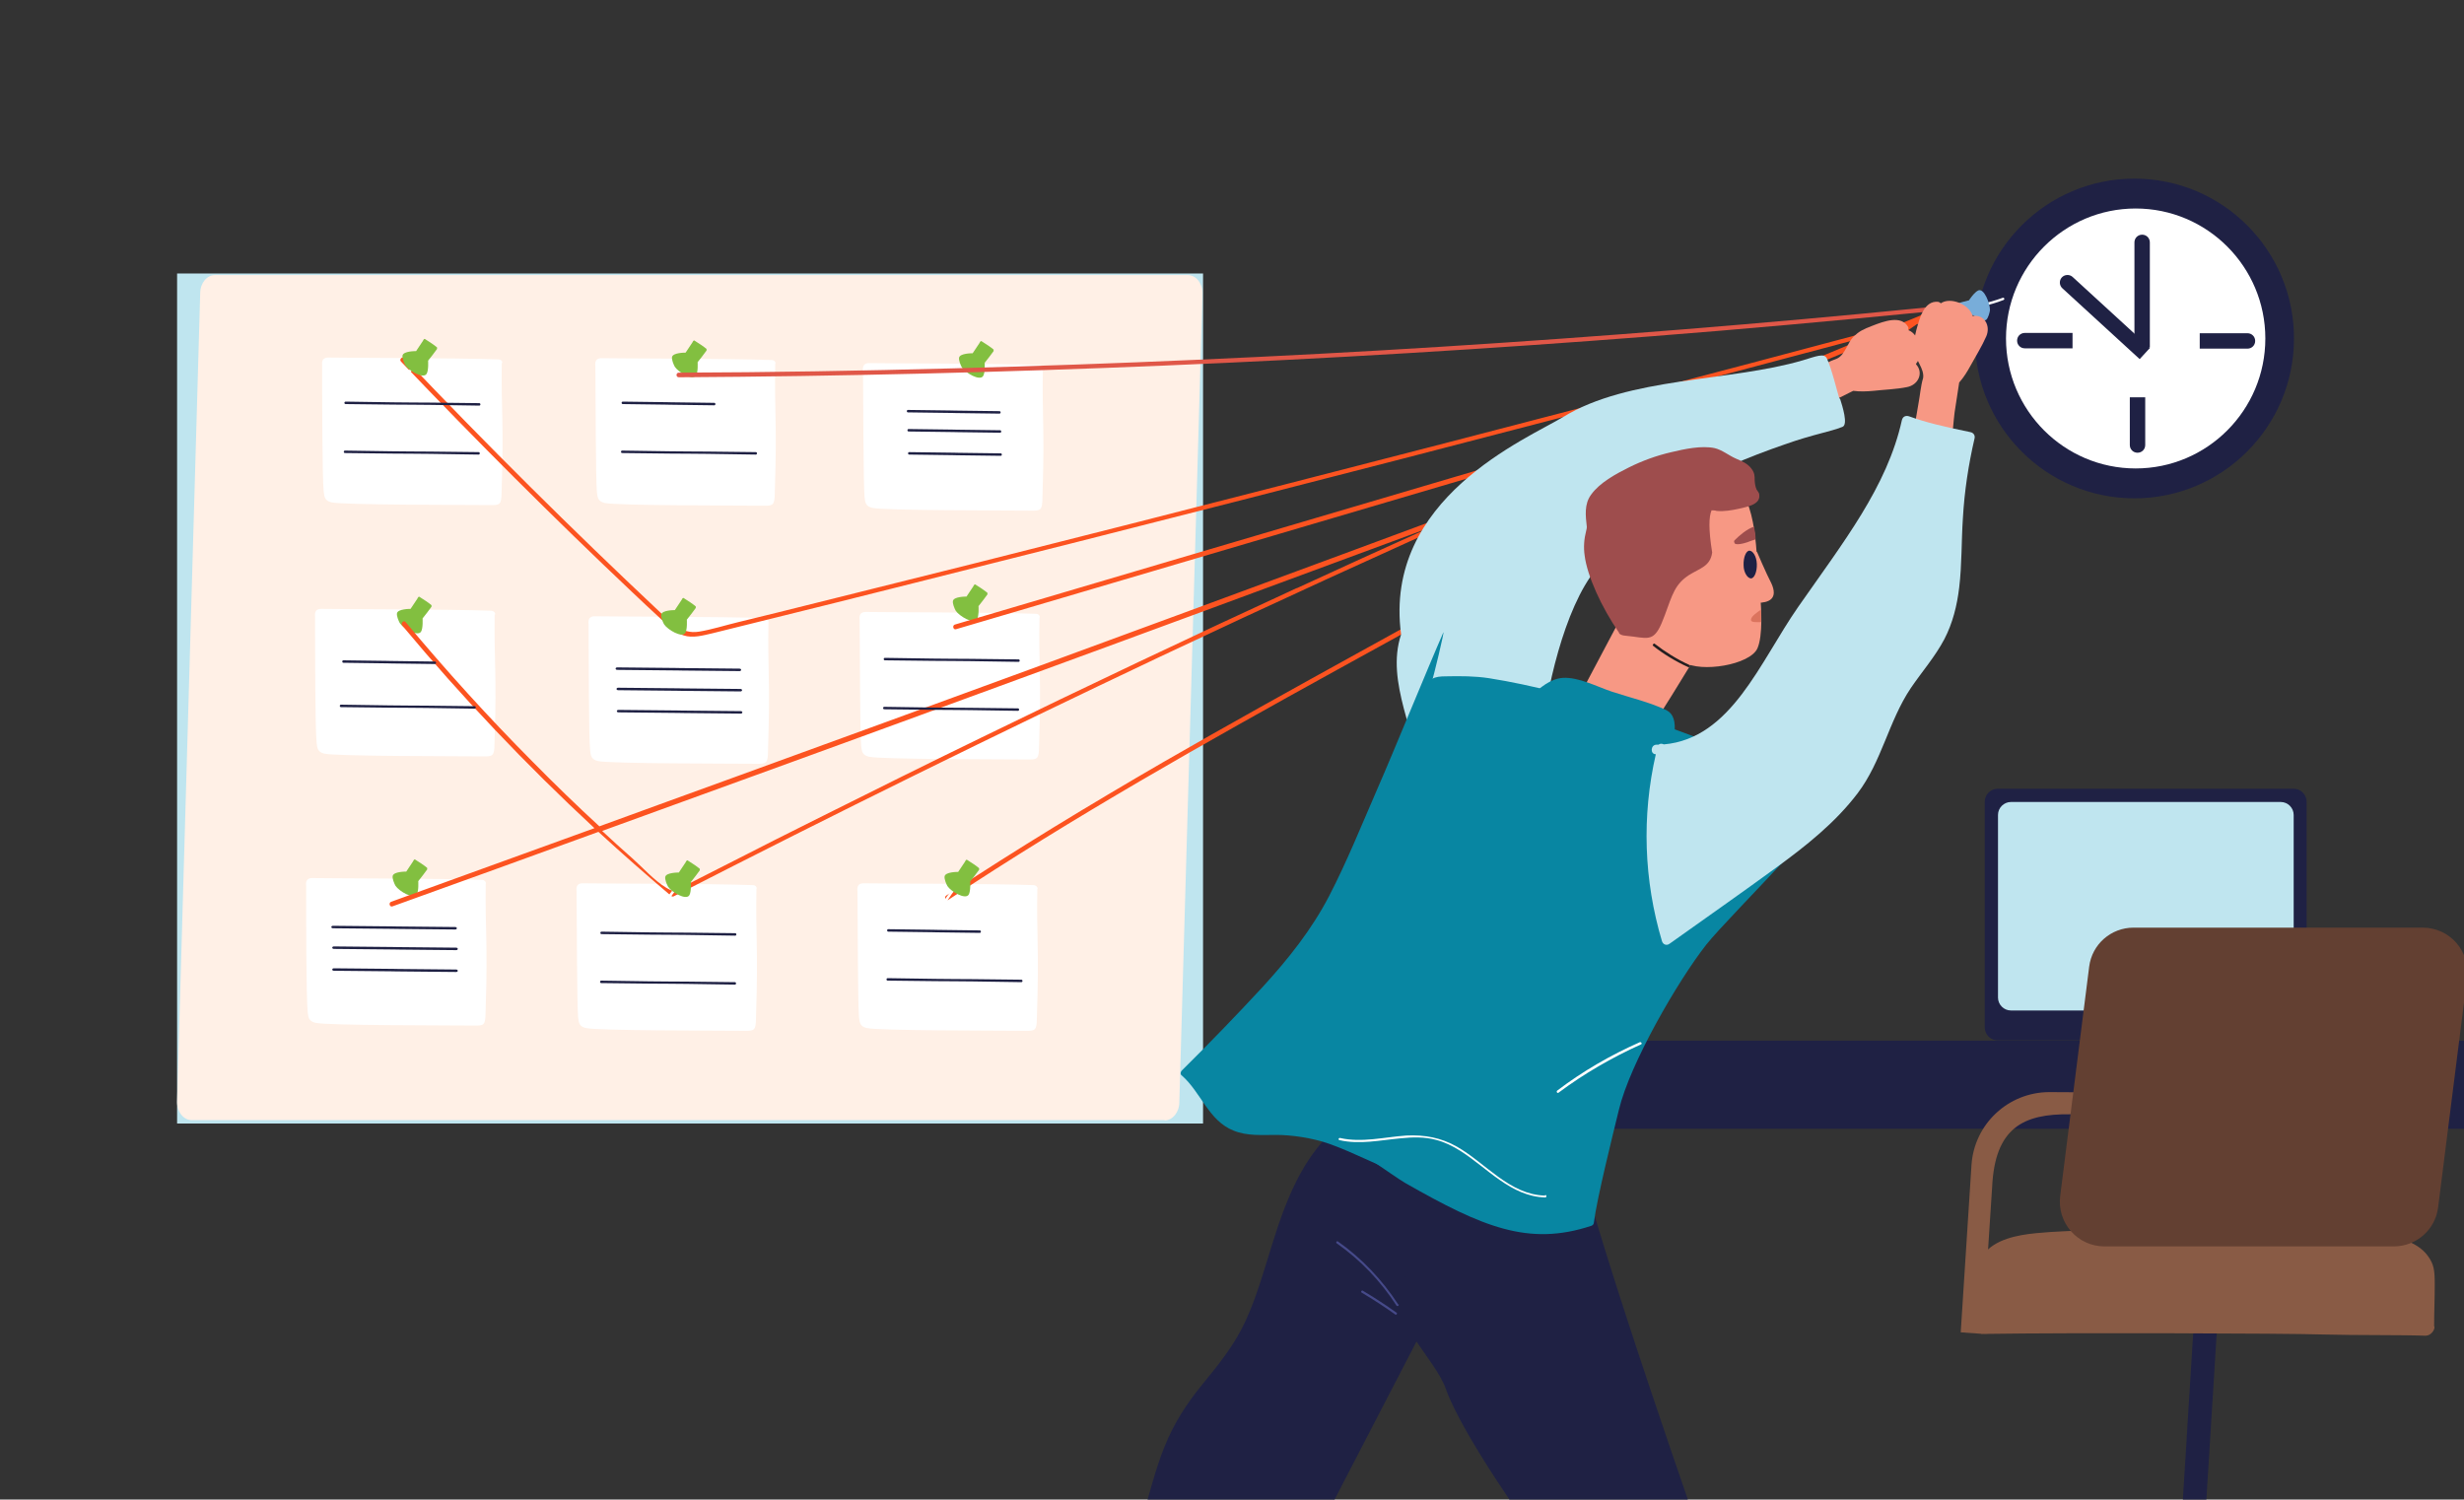 <?xml version="1.0" encoding="UTF-8"?>
<svg id="Layer_1" xmlns="http://www.w3.org/2000/svg" xmlns:xlink="http://www.w3.org/1999/xlink" version="1.1" viewBox="0 0 800 486.9">
  <rect x="0" y="0" width="800" height="486.9" fill="#333333" stroke="none"/>
  <!-- Generator: Adobe Illustrator 29.2.1, SVG Export Plug-In . SVG Version: 2.1.0 Build 116)  -->
  <defs>
    <style>
      .st0 {
        fill: none;
      }

      .st1 {
        fill: #1f2144;
      }

      .st2 {
        fill: #fff0e6;
      }

      .st3 {
        fill: #e05748;
      }

      .st4 {
        fill: #231f20;
      }

      .st5 {
        fill: #bfe5ef;
      }

      .st6 {
        fill: #db745e;
      }

      .st7 {
        fill: #895b45;
      }

      .st8 {
        fill: #0886a2;
      }

      .st9 {
        fill: #82bf40;
      }

      .st10 {
        clip-path: url(#clippath-1);
      }

      .st11 {
        fill: #464a8a;
      }

      .st12 {
        fill: #fff;
      }

      .st13 {
        fill: #f79884;
      }

      .st14 {
        fill: #78add9;
      }

      .st15 {
        fill: #634032;
      }

      .st16 {
        fill: #fc5320;
      }

      .st17 {
        clip-path: url(#clippath);
      }

      .st18 {
        fill: #9e4d4d;
      }
    </style>
    <clipPath id="clippath">
      <rect class="st0" x="640.9" y="57.9" width="104" height="104.3"/>
    </clipPath>
    <clipPath id="clippath-1">
      <rect class="st0" x="57.5" y="88.8" width="333.1" height="276"/>
    </clipPath>
  </defs>
  <path class="st1" d="M848.7,366.5h-371.8v-28.6h371.8v28.6"/>
  <path class="st7" d="M720.2,354.9l-54.8-.3c-13.3,0-24.4,10.3-25.3,23.6l-3.5,54.4,7.1.5,3.1-47.7c.9-19.2,10.1-23.8,25.3-23.6l48.1.2v-7.2"/>
  <g class="st17">
    <path class="st1" d="M744.8,109.9c0,28.6-23.2,51.9-51.8,51.9s-51.8-23.2-51.8-51.9,23.2-51.9,51.8-51.9,51.8,23.2,51.8,51.9"/>
  </g>
  <path class="st12" d="M735.5,109.9c0,23.3-18.9,42.2-42.1,42.2s-42.1-18.9-42.1-42.2,18.9-42.2,42.1-42.2,42.1,18.9,42.1,42.2"/>
  <path class="st12" d="M643.4,99.5c2.4-.5,4.8-1.2,7.1-2.1.5-.2.2-.9-.3-.7-2.2.8-4.5,1.5-6.9,2-.5,0-.4.9,0,.8"/>
  <path class="st14" d="M634.4,99.1c.2,1,.9,3.1,1.5,4.5,0,.3.5,0,.9,0,.9-.3,2.9-1,3.8-1.3.2.2,3.3,2.4,4.3,1.5.6-.5,1.1-2.3,1.2-3.1,0-2.2-1.9-7.2-3.8-6.4-1.2.5-3,3.1-3,3.2-1.6.4-3.1.8-4.7,1.3-.2,0-.3.3-.2.4"/>
  <g>
    <rect class="st5" x="57.5" y="88.8" width="333.1" height="276"/>
    <g class="st10">
      <path class="st2" d="M378.1,363.7H62.3c-2.7,0-4.8-2.6-4.8-5.9l7.5-262.6c0-3.3,2.2-5.9,4.8-5.9h315.8c2.7,0,4.8,2.6,4.8,5.9l-7.5,262.7c0,3.2-2.2,5.9-4.8,5.9"/>
    </g>
  </g>
  <path class="st12" d="M163.1,117.8c0-.6-.5-1.1-1.2-1.1-13.2-.5-52.2-.5-55.3-.6-2.5,0-2,2.2-2,2.6,0,9.2,0,36.4.5,40.9.2,2,.5,3,2.5,3.5,3.9.9,42.7.8,52.3.9,3,0,2.9-.8,3-5.9.7-21.3-.2-24.7,0-40.2"/>
  <path class="st12" d="M160.8,199.5c0-.6-.5-1.1-1.2-1.2-13.2-.5-52.2-.5-55.3-.6-2.5,0-2,2.2-2,2.6,0,9.2,0,36.4.5,40.9.2,2,.5,3,2.5,3.5,3.9.9,42.7.8,52.3.9,3,0,2.9-.8,3-5.9.7-21.3-.2-24.7,0-40.2"/>
  <path class="st12" d="M251.8,118c0-.6-.5-1.1-1.2-1.1-13.2-.5-52.2-.5-55.3-.6-2.5,0-2,2.2-2,2.6.1,9.2.1,36.4.5,40.9.2,2,.5,3,2.5,3.5,3.9.9,42.7.8,52.3.9,3,0,2.9-.8,3-5.9.7-21.3-.2-24.7.1-40.2"/>
  <path class="st12" d="M249.5,201.8c0-.6-.5-1.1-1.1-1.1-13.2-.5-52.2-.5-55.3-.6-2.5,0-2,2.2-2,2.6.1,9.2,0,36.4.5,40.9.2,2,.5,3,2.5,3.5,3.9.9,42.7.8,52.3.9,3,0,2.9-.8,3-5.9.7-21.3-.2-24.7.1-40.2"/>
  <path class="st12" d="M338.7,119.6c0-.6-.5-1.1-1.2-1.1-13.2-.5-52.2-.5-55.3-.6-2.5,0-2,2.2-2,2.6.1,9.2.1,36.4.5,40.9.2,2,.5,3,2.5,3.5,3.9.9,42.7.8,52.3.9,3,0,2.9-.8,3-5.9.7-21.3-.2-24.7.1-40.2"/>
  <path class="st12" d="M337.6,200.4c0-.6-.5-1.1-1.2-1.1-13.2-.5-52.2-.5-55.3-.6-2.5,0-2,2.2-2,2.6.1,9.2.1,36.4.5,40.9.2,2,.5,3,2.5,3.5,3.9.9,42.7.8,52.3.9,3,0,2.9-.8,3-5.9.7-21.3-.2-24.7.1-40.2"/>
  <path class="st12" d="M157.8,286.9c0-.6-.5-1.1-1.1-1.2-13.2-.5-52.2-.5-55.3-.6-2.5,0-2,2.2-2,2.6,0,9.2,0,36.4.5,40.9.2,2,.5,3,2.5,3.5,3.9.9,42.7.8,52.3.9,3,0,2.9-.8,3-5.9.7-21.3-.2-24.7,0-40.2"/>
  <path class="st12" d="M245.7,288.5c0-.6-.5-1.1-1.2-1.1-13.2-.5-52.2-.5-55.3-.6-2.5,0-2,2.2-2,2.6.1,9.2.1,36.4.5,40.9.2,2,.5,3,2.5,3.5,3.9.9,42.7.8,52.3.9,3,0,2.9-.8,3-5.9.7-21.3-.2-24.7.1-40.2"/>
  <path class="st12" d="M336.9,288.6c0-.6-.5-1.1-1.2-1.2-13.2-.5-52.2-.5-55.3-.6-2.5,0-2,2.2-2,2.6.1,9.2.1,36.4.5,40.9.2,2,.5,3,2.5,3.5,3.9.9,42.7.8,52.3.9,3,0,2.9-.8,3-5.9.7-21.3-.2-24.7.1-40.2"/>
  <path class="st12" d="M222,118.5c-1.6,1.9-3.1,3.8-4.4,5.9-.3.4.4.8.7.4,1.3-2,2.7-4,4.2-5.8.3-.4-.2-.9-.5-.5"/>
  <path class="st9" d="M229.4,113.3c-.8-.7-2.6-1.9-3.9-2.7-.3-.2-.5.2-.7.6-.5.8-1.7,2.5-2.2,3.3-.3,0-4.1,0-4.4,1.4-.2.8.5,2.5.9,3.2,1.2,1.8,5.8,4.5,6.9,2.8.7-1.1.5-4.3.5-4.3,1-1.3,2-2.5,2.9-3.8v-.5"/>
  <path class="st12" d="M315.2,118.6c-1.6,1.9-3,3.8-4.3,5.9-.3.4.4.8.7.4,1.3-2,2.7-4,4.2-5.8.3-.4-.2-.9-.5-.5"/>
  <path class="st9" d="M322.6,113.5c-.8-.7-2.6-1.9-3.9-2.7-.3-.2-.5.2-.7.6-.5.8-1.7,2.5-2.2,3.3-.3,0-4.1,0-4.4,1.4-.2.8.5,2.5.9,3.2,1.2,1.8,5.8,4.5,6.9,2.8.7-1.1.5-4.3.5-4.3,1-1.3,2-2.5,2.9-3.8v-.5"/>
  <path class="st12" d="M132.8,201.6c-1.6,1.9-3,3.8-4.3,5.9-.3.4.4.8.7.4,1.3-2,2.7-4,4.2-5.8.3-.4-.2-.9-.5-.5"/>
  <path class="st9" d="M140.1,196.5c-.8-.7-2.6-1.9-3.9-2.7-.3-.2-.5.2-.7.6-.5.8-1.7,2.5-2.2,3.3-.3,0-4.1,0-4.4,1.4-.2.8.5,2.5.9,3.2,1.2,1.8,5.8,4.5,6.9,2.8.7-1.1.5-4.3.5-4.3,1-1.3,2-2.5,2.9-3.8v-.5"/>
  <path class="st12" d="M313.3,197.6c-1.6,1.9-3.1,3.8-4.4,5.9-.3.4.4.8.7.4,1.3-2,2.7-4,4.2-5.8.3-.4-.2-.9-.5-.5"/>
  <path class="st9" d="M320.6,192.5c-.8-.7-2.6-1.9-3.9-2.7-.3-.2-.5.2-.7.6-.5.8-1.7,2.5-2.2,3.3-.3,0-4.1,0-4.4,1.4-.2.8.5,2.5.9,3.2,1.2,1.8,5.8,4.5,6.9,2.8.7-1.1.5-4.3.5-4.3,1-1.3,2-2.5,2.9-3.8v-.5"/>
  <path class="st12" d="M131.4,286.9c-1.6,1.9-3.1,3.8-4.4,5.9-1.3,2.1.4.8.7.4,1.3-2,2.7-4,4.2-5.8.3-.4-.2-.9-.5-.5"/>
  <path class="st9" d="M138.7,281.8c-.8-.7-2.6-1.9-3.9-2.7-.3-.2-.5.2-.7.6-.5.8-1.7,2.5-2.2,3.3-.3,0-4.1,0-4.4,1.4-.2.8.5,2.5.9,3.2,1.2,1.8,5.8,4.5,6.9,2.8.7-1.1.5-4.3.5-4.3,1-1.3,2-2.5,2.9-3.8v-.5"/>
  <path class="st11" d="M466.8,274.8c-9.1,4.1-17.4,9.6-24.7,16.4-.4.3.2.9.5.5,7.2-6.8,15.5-12.3,24.6-16.3.5-.2,0-.9-.4-.7"/>
  <path class="st16" d="M508.9,153c9.1-4,18.3-8,27.4-12,7.8-3.4,15.7-6.8,23.6-10.1l39.1-11.5c-30,11.2-60,22.4-90,33.6h0ZM421.1,190.9c-34.3,15.8-68.5,32-102.5,48.6-17.1,8.3-34.2,16.8-51.2,25.3s-16.8,8.4-25.2,12.7c-4.2,2.1-8.4,4.3-12.6,6.4-1.8.9-3.5,1.8-5.3,2.7-1.3.6-2.6,1.6-4,2-1.9.7-2,.8-3.9-.3-4-2.4-7.7-6.6-11.2-9.7-3.3-2.9-6.5-5.8-9.7-8.8,43-15.6,86-31.2,129-47,46.5-17,93-34.2,139.5-51.4-14.4,6.5-28.7,13-43,19.6h0ZM617.9,106.5c-4.8,3.3-9.6,6.7-14.4,9.9-10.4,3.1-20.9,6.2-31.4,9.3,15.2-6.5,30.5-12.8,45.8-19.2h0ZM632.4,106.8c-4.5,1.7-9,3.4-13.5,5.1-3.5,1-7.1,2.1-10.6,3.1,4.7-3.2,9.4-6.4,14-9.7,1-.3,1.9-.5,2.9-.8.6-.2.7-.8.4-1.2,1.1-.5,2.3-.9,3.4-1.4.7-.3.6-1.3,0-1.5,0,0,.2-.2.4-.3.8-.6,0-1.9-.8-1.3-1.7,1.2-3.5,2.5-5.2,3.7-1.9.8-3.7,1.5-5.6,2.3-66.2,17.7-132.4,35-198.7,52-34.2,8.8-68.4,17.5-102.6,26.1-17.2,4.3-34.5,8.6-51.7,12.9-8.4,2.1-16.8,4.2-25.1,6.2-4.2,1-8.5,2.4-12.8,3.1-5.7.9-9.2-3.1-13-6.7-28.3-26.6-55.8-53.9-82.6-82.1-.7-.7-1.8.4-1.1,1.1,24.4,25.6,49.4,50.6,75.1,74.9,3.1,2.9,6.1,5.8,9.2,8.6,2.2,2,4.5,4.4,7.4,5.4,3.1,1,6.4,0,9.5-.7,4.4-1.1,8.9-2.2,13.3-3.3,17.5-4.3,35-8.7,52.5-13.1,70.2-17.6,140.3-35.5,210.3-53.8,33.3-8.7,66.6-17.5,99.9-26.4-15.9,6.6-31.9,13.3-47.8,20.1-60,17.7-120,35.4-179.9,53.1-23.2,6.9-46.5,13.7-69.7,20.6-.9.3-.5,1.8.4,1.5,79.1-23.3,158.2-46.7,237.4-70-20.8,9-41.6,18-62.3,27.3-16.6,6.1-33.1,12.3-49.7,18.4-65.7,24.3-131.4,48.4-197.2,72.3-14.7,5.3-29.4,10.7-44,16-7.4-6.8-14.6-13.8-21.7-21-14.4-14.5-28.1-29.6-41.2-45.3-.6-.8-1.7.3-1.1,1.1,19.4,23.3,40.2,45.2,62.4,65.8-22,8-44,15.9-66,23.9-.9.3-.5,1.8.4,1.5,22.3-8,44.6-16.1,66.9-24.2,7.7,7.1,15.6,14,23.6,20.8.3.2.6.3.9.1,52.1-26.7,104.7-52.6,157.7-77.7,36.4-17.2,72.9-33.9,109.7-50.3,11.9-4.4,23.9-8.9,35.8-13.3,24-8.9,48-17.9,71.9-26.9-28.9,19-58.7,36.6-88.8,53.6-42.4,23.9-85.3,46.8-127.5,71.1-23.8,13.8-47.4,28.1-70.4,43.3-.8.5,0,1.9.8,1.3,40.8-27,83.3-51,126.1-74.6,42.6-23.5,85.3-46.6,126.9-72,13.3-8.1,26.4-16.5,39.4-25.1,6.4-2.4,12.9-4.8,19.3-7.2l7.9-2.3c.4,0,.6-.5.5-.8,1.7-.6,3.4-1.3,5.1-1.9.9-.3.5-1.8-.4-1.5"/>
  <path class="st3" d="M624.8,99.9c-52.3,5.2-104.7,9.4-157.1,12.7-52.7,3.3-105.4,5.6-158.2,7-29.7.8-59.4,1.3-89.1,1.4-1,0-1,1.5,0,1.5,52.5-.3,105.1-1.6,157.6-3.8,52.7-2.2,105.5-5.4,158.1-9.5,29.6-2.3,59.2-5,88.7-7.9,1,0,1-1.6,0-1.5"/>
  <path class="st13" d="M510.6,230.6c.5,2.8,4.8,4.1,6.8,5.3,1.8,1,3.5,2.1,5.3,3.1,1.4.8,3.4,2.7,4.9,2.9,2.3.4.9,3.6,2.4,1.9,6.1-6.3,14.6-21.1,19.3-28.6.7-1.2.3-2.4-.5-3,0-.2-.2-.3-.4-.5-5.3-4.8-10.4-9.7-12.6-17.1-.4-1.5-1.6-8.7-2.4-7.5l-18.7,35.3c-1.3,2-4.6,5.4-4.2,8.2"/>
  <path class="st13" d="M622.1,118.1c2.6-3,1.1-9.6-2.5-10.9,0-.3,0-.6,0-.9-2.2-4.2-8.1-1.9-11.5-.6s-4.5,1.9-6.3,3.6c-2,2-2.7,5.8-5.3,7.1-2.6.9-5.2,2.4-7.6,3.4-4.1,1.8-8.1,3.8-12.1,5.8-.9.4-.4,2,.5,1.9l2.7,4c.7,1,1.5,2.7,2.4,3.5.8.7,1,.6,2.1.4,2.7-.6,5.8-2.8,8.3-4.1,3-1.5,6-2.9,8.9-4.4,2.2.3,4.4.2,6.6,0,3.6-.4,7.3-.5,10.8-1.2,3.8-.7,5.5-4.7,3-7.4"/>
  <path class="st5" d="M597.2,129.4c-.6-1.8-2.6-10.1-4.1-13.1-.9-1.7-3.5-.6-7.8.7-23.9,7-56.4,5.3-77.8,18.4-11.7,7.1-58.5,26.4-52.6,70.6-5.2,15.7,5.5,32.3,6.2,48.6,0,1.9,2.9,2.1,3.1.4,7.6-1.2,15.4-2.7,22.7-5.4,5.9-2.2,12.9-3.2,13.4-8.6,1.5-16.3,7.5-43.5,17.9-56.2,18.1-22.2,35.1-31.5,62.1-40.8,3.7-1.3,7.5-2.4,11.3-3.4,2.2-.6,4.3-1.1,6.6-2,1.9-.7,0-6.7-.8-9.2"/>
  <path class="st13" d="M640.5,102.7c-1-3.9-7.3-6.4-10.4-4.2-.2-.3-.5-.4-.8-.5-4.7-.5-6.1,5.6-7.1,9.1-.6,2.3-1,4.8-.6,7.2.5,2.8,3.2,5.5,2.8,8.4-.8,2.6-1,5.6-1.5,8.2-.8,4.4-1.5,8.8-2.1,13.2,0,1,1.4,1.5,1.8.6h4.8c1.2,0,3.1.4,4.3,0,1-.3,1.1-.5,1.5-1.5,1-2.6,1-6.4,1.4-9.2.5-3.3,1-6.6,1.5-9.8,1.5-1.7,2.6-3.5,3.7-5.5,1.7-3.1,3.7-6.3,5.1-9.5,1.5-3.5-.7-7.2-4.4-6.6"/>
  <path class="st11" d="M506.2,650.4c1-.7,2-1.3,3-1.9.4-.2,0-.9-.4-.6-1,.6-2.1,1.2-3,1.9-.4.3,0,.9.4.6ZM508.9,653.1c-.3.4.4.8.6.4.6-1,1.3-2,2.1-2.9.3-.4-.3-.8-.6-.4-.8.9-1.4,1.9-2.1,2.9ZM512.5,654.9c-.3.4.4.8.6.4.6-1,1.1-2,1.7-3,.2-.4-.4-.9-.6-.4-.5,1-1.1,2-1.7,3"/>
  <path class="st13" d="M571.4,192.6c-1.5-13.7-.5-29.5-9.1-36.6-.2-.5-1.7-.6-2.3-.9,0,0-.3,0-.4-.2-.4-.3-3.1.3-3.5,0-.7-.5-1.5-.5-2.1-.2-12.7-2.8-27.5,5.1-34.4,15.5-.7,1.1-1.4,2.2-1.9,3.4.4.5.8,1.1.9,1.9.4,2,1,4,1.7,5.9,1.3-.6,2.9-.6,4.4.6,2.4,1.8,3.4,4.7,4.6,7.3,1.5,3.2,3.1,6.3,4.6,9.4,2.9,6,4.9,12.6,12.8,16.3,5.5,3.5,21.5.9,23.9-4.5,1.8-4.1,1.3-13.3.8-17.9"/>
  <path class="st13" d="M568.3,193.8c.6-.2.3-13.6.3-13.6-.5-1.2,1.5-1.8,2-.7,1,2.3,2,4.7,3.1,7,.8,1.8,2.3,4,2.2,6.1-.2,3.4-4.8,3.2-7.2,3.1-1.1,0-1.6-1.6-.3-2"/>
  <path class="st18" d="M570,175c0-1.4-.3-2.7-.5-4-2.4.8-4.7,2.8-6.4,4.5,0,.2-.2.3,0,.6,0,1.2,3.2.3,4.1,0,1-.4,1.9-.7,2.9-1"/>
  <path class="st1" d="M566.1,183.5c0,2.4,1.3,4.3,2.4,4.3s2-2.2,1.9-4.7-1.3-4.3-2.4-4.3-2,2.2-1.9,4.7"/>
  <path class="st6" d="M568.5,201.1c-.2,1.1,1.7.9,3.3.9h0v-4.1c-1.4,1-3.1,2.1-3.3,3.2"/>
  <path class="st18" d="M571.2,160.7c0-.8-.6-1.2-.9-1.8-.4-1-.5-1.6-.6-2.9,0-1.5,0-2.5-1.1-3.9-1.3-1.7-3.2-2.4-5-3.2-2.3-1-4.4-2.8-6.9-3.4-4.3-.9-9.8.3-14,1.3-4.8,1.1-9.5,2.8-13.9,5-4.2,2.1-9.4,4.9-12.2,8.8-2.3,3.1-1.8,6.9-1.4,10.5,0,.4-.1.8-.2,1.2-.7,2.7-.9,5.4-.5,8.1.8,6.5,5.4,16.7,11.2,25.1h0v.2c1.1.8,1.5.6,4.6,1,5.7.8,7.2,1.3,10.2-6.9,2.5-6.8,3.3-10.1,7.9-13.1,3.5-2.2,6.9-2.8,7.5-7.3-1.2-7.6-1.1-11.5-.2-13.7.5,0,1.1,0,1.7.2,2.4.2,4.8-.2,7.1-.7,2.3-.6,7.1-1.2,6.7-4.5"/>
  <path class="st1" d="M464.2,373.2c-8.8-3.4-18.1-5.2-27.4-5.4,0-1.4-1.6-2.6-3-1.5-11.3,9.8-16.6,24.3-21,38.5-2.5,8-4.8,16.2-8.3,23.9-3.6,7.9-8.8,14.3-14.2,20.9-5,6.1-9.2,12.6-12.2,20.1-3.1,7.7-5,15.8-7.4,23.7-2.4,8.1-5.4,15.8-9.9,22.9-4.1,6.5-8.9,12.6-12.8,19.3-4.3,7.5-6.4,15-7,23.6-.3,5.4-.7,10.6-3.1,15.5-2.2,4.4-5.3,8.2-8.4,11.9-.6.8-.3,2.1.4,2.7,9.2,6.9,11.2,9.4,21.6,14,.8.3,1.6,0,2.1-.7,12.8-17.2,25.6-34.4,38.3-51.5,12-16.2,25-31.9,34.2-50.2,9.5-18.8,58.2-111.5,61.9-121.2,3.4-9-16.8-3.7-24-6.6"/>
  <path class="st1" d="M553.6,503.2c0-.6-34.3-97.2-42.6-133.1-.2-.8-1.1-1.3-1.9-1.3-19.8-.1-55.7,49.3-55.7,49.8-1.8,10,12.8,23.1,16,32.3,5.4,15.2,27.9,46.6,30,49.2.5,2.7,1.1,5.3,2.3,7.8,2.1,4.4,5.4,8,9.3,10.6-1.1,2.5-2.7,4.8-4.1,7.1-2.4,3.8-4.2,7.5-4.6,12.1-.3,4.5.5,9,.7,13.5v3.5c-.7,1-7.2,15-8.2,16.7-4.5,7.7-8.6,14.1-9.4,23.2-.5,5.1-.7,10.1-2.1,15-1.5,5.2-3.9,10.1-6.2,15-.4.9-.1,2.1.8,2.6,7.6,4,25.9,10.2,34.2,12.4,1,.3,2-.5,2.3-1.4,5.8-21,12.2-41.9,19.2-62.6,3.4-10.2,13-32.9,16.3-43.1,3.1-9.5,5.2-19.3,3.8-29.3"/>
  <path class="st8" d="M578,250.6c-2.3-1.5-5-2.3-7.5-3.4-3.7-1.5-7.5-3-11.2-4.5-15.8-6.2-47.3-18-75.9-22.5-4.6-.7-9.3-.7-13.9-.6-3.8,0-5.9.6-6.8,4.8-2.1,10.4-2.9,21.3-3.6,31.8-.7,11-3.6,34.6-6,45.4-4.3,18.9-33.8,54.6-34.9,59.2-.7,2.7-.9,5,1.9,6.3,1.8.8,4.2.9,6.1,1.2,2.2.4,4.5.9,6.7,1.5,5.3,1.3,18.8,11.7,23.5,14.4,24.8,14.1,39.8,20.6,60.3,13.8.5-.2.8-.6.8-1.1,1-7.9,6.2-28.7,8.1-36.5,3.6-15.1,19.2-42,28.4-53.7,7.8-9.8,47.3-48.1,51.9-60.3,1.7-4.4-23.5,7.1-27.9,4.1"/>
  <path class="st5" d="M639.7,140.3c-8.8-1.8-14.6-3.2-19.8-5.1-1.1-.4-2.1,0-2.4,1.2-4.8,21.7-19,39.6-33.7,60.7-12.4,17.8-21.7,42.7-43.6,44.6-.6-.3-1.3-.3-1.7.1h-.7c-1.9,0-2.1,3.1-.2,3.1-4.6,20.1-3.9,40.9,2,60.7.4,1.2,1.6,1.5,2.5.8,11.5-8.2,23.1-16.3,34.6-24.7,9.6-7,19.1-14.5,26.4-24.1,7.9-10.4,10.1-23.5,17.3-34.2,3.6-5.3,7.9-10.2,10.9-15.9,2.7-5.2,4.1-10.9,4.8-16.7.9-7.5.7-15,1.2-22.5.5-8.8,1.8-17.4,3.8-26,.2-.9-.3-1.8-1.4-2"/>
  <path class="st8" d="M504.1,267.6c-5.4-15.8-18.5-27.2-31.7-37,.7.3,1.5.5,2.2.8,1.4.5,2.1-1.7.7-2.2-2.8-1-5.6-1.9-8.4-2.5-.6-.4-1.2-.9-1.8-1.3-.7-.5-1.4,0-1.6.5h-.6c.6-1.3,1.2-2.7,1.8-4,.6-1.4,4.5-17.8,3.9-16.5-5.1,11.6-16.2,38.9-21.3,50.5-5.1,11.7-9.9,23.7-15.8,35.1-5.7,10.9-13.1,20.2-21.4,29.3-8.6,9.3-17.4,18.4-26.4,27.3-.4.4-.6,1.2,0,1.6,6.2,5.4,8.7,14.7,16.8,17.9,4.4,1.8,9.2,1.4,13.9,1.4s11.6.9,17.2,2.9c16.6,5.9,33.7,18.5,52.2,12,7.6-2.7,12.4-8.7,14.6-16.3,3-10.4,3.6-21.9,4.8-32.6,1.3-12.1,2.4-24.1,3.1-36.3.6-10.3,1.5-20.8-1.9-30.7"/>
  <path class="st8" d="M541.3,230.7c-5.6-2.7-12.1-4.2-17.9-6.1-4.8-1.6-10.8-4.8-16-4.5-4.1.3-7.4,3.2-10.3,5.9-1.1,1,.5,2.7,1.5,1.7s.9-.8,1.3-1.2h.2c.3,0,.6,0,.9-.1,1,.5,2.3,1.6,2.9,1.9,1.3.7,2.6,1.3,4,1.9,3.4,1.5,6.9,2.6,10.4,3.7,7.6,2.4,15.3,4.7,22.9,6.8.7.2,1.2-.2,1.4-.8h0c.4,0,.8-.4.8-.8.7-2.8.6-7-2.2-8.4"/>
  <path class="st12" d="M501.6,388.2c-11.5-.3-19.3-10.6-28.6-15.9-5.1-2.9-10.5-3.9-16.4-3.6-7.2.5-14.4,2.4-21.5.8-.5-.1-.7.6-.2.7,6.6,1.5,13.2,0,19.9-.6,3.8-.4,7.7-.5,11.4.5,2.8.7,5.4,2,7.8,3.5,8.8,5.5,16.5,14.9,27.7,15.2.5,0,.5-.8,0-.8"/>
  <path class="st11" d="M454,423.6c-5.2-8-11.8-15-19.6-20.5-.4-.3-.8.4-.4.6,7.7,5.4,14.3,12.3,19.4,20.2.3.4.9,0,.7-.4"/>
  <path class="st11" d="M453.4,426.2c-3.5-2.5-7.2-4.9-10.9-7.1-.4-.3-.8.4-.4.6,3.7,2.2,7.4,4.6,10.9,7.1.4.3.8-.4.4-.6"/>
  <path class="st4" d="M536.6,209.6c3.4,2.7,7.3,5.1,11.5,7,.3.2.8-.4.6-.6-4.2-1.9-8-4.3-11.5-7-.2-.2-.7.3-.6.6"/>
  <path class="st1" d="M698,112.7h-5v-34c0-1.4,1.1-2.5,2.5-2.5s2.5,1.1,2.5,2.5v34"/>
  <path class="st1" d="M698.1,112.9l-3.4,3.7-25.1-23c-1-.9-1.1-2.5-.2-3.5.9-1,2.5-1.1,3.5-.2l25.1,23"/>
  <path class="st12" d="M218.6,202c-1.6,1.9-3.1,3.8-4.4,5.9-.3.4.4.8.7.4,1.3-2,2.7-4,4.2-5.8.3-.4-.2-.9-.5-.5"/>
  <path class="st9" d="M225.9,196.9c-.8-.7-2.6-1.9-3.9-2.7-.3-.2-.5.2-.7.6-.5.8-1.7,2.5-2.2,3.3-.3,0-4.1,0-4.4,1.4-.2.8.5,2.5.9,3.2,1.2,1.8,5.8,4.5,6.9,2.8.7-1.1.5-4.3.5-4.3,1-1.3,2-2.5,2.9-3.8v-.5"/>
  <path class="st12" d="M134.6,118c-1.6,1.9-3.1,3.8-4.4,5.9-.3.4.4.8.7.4,1.3-2,2.7-4,4.2-5.8.3-.4-.2-.9-.5-.5"/>
  <path class="st9" d="M141.9,112.8c-.8-.7-2.6-1.9-3.9-2.7-.3-.2-.5.2-.7.6-.5.8-1.7,2.5-2.2,3.3-.3,0-4.1,0-4.4,1.4-.2.8.5,2.5.9,3.2,1.2,1.8,5.8,4.5,6.9,2.8.7-1.1.5-4.3.5-4.3,1-1.3,2-2.5,2.9-3.8v-.5"/>
  <path class="st12" d="M310.5,287.1c-1.6,1.9-3,3.8-4.3,5.9-.3.4.4.8.7.4,1.3-2,2.7-4,4.2-5.8.3-.4-.2-.9-.5-.5"/>
  <path class="st9" d="M317.9,281.9c-.8-.7-2.6-1.9-3.9-2.7-.3-.2-.5.2-.7.6-.5.8-1.7,2.5-2.2,3.3-.3,0-4.1,0-4.4,1.4-.2.8.5,2.5.9,3.2,1.2,1.8,5.8,4.5,6.9,2.8.7-1.1.5-4.3.5-4.3,1-1.3,2-2.5,2.9-3.8v-.5"/>
  <path class="st12" d="M219.8,287.3c-1.6,1.9-3.1,3.8-4.3,5.9-.3.4.4.8.7.4,1.3-2,2.7-4,4.2-5.8.3-.4-.2-.9-.5-.5"/>
  <path class="st9" d="M227.2,282.1c-.8-.7-2.6-1.9-3.9-2.7-.3-.2-.5.2-.7.6-.5.8-1.7,2.5-2.2,3.3-.3,0-4.1,0-4.4,1.4-.2.8.5,2.5.9,3.2,1.2,1.8,5.8,4.5,6.9,2.8.7-1.1.5-4.3.5-4.3,1-1.3,2-2.5,2.9-3.8v-.5"/>
  <path class="st12" d="M532.4,338.4c-9.5,4.2-18.5,9.4-26.8,15.7-.4.3,0,1,.4.7,8.3-6.2,17.3-11.4,26.8-15.7.5-.2,0-.9-.4-.7"/>
  <path class="st1" d="M155.6,130.9c-31.4-.4-12,0-43.4-.5-.5,0-.5.8,0,.8,31.4.4,12,0,43.4.5.5,0,.5-.8,0-.8"/>
  <path class="st1" d="M155.4,146.8c-31.4-.4-12,0-43.4-.5-.5,0-.5.8,0,.8,31.4.4,12,0,43.4.5.5,0,.5-.8,0-.8"/>
  <path class="st1" d="M238.7,303c-31.4-.4-12,0-43.4-.5-.5,0-.5.8,0,.8,31.4.4,12,0,43.4.5.5,0,.5-.8,0-.8"/>
  <path class="st1" d="M238.6,318.9c-31.4-.4-12,0-43.4-.5-.5,0-.5.8,0,.8,31.4.4,12,0,43.4.5.5,0,.5-.8,0-.8"/>
  <path class="st1" d="M330.7,214.1c-31.4-.4-12,0-43.4-.5-.5,0-.5.8,0,.8,31.4.4,12,0,43.4.5.5,0,.5-.8,0-.8"/>
  <path class="st1" d="M330.5,230c-31.4-.4-12,0-43.4-.5-.5,0-.5.8,0,.8,31.4.4,12,0,43.4.5.5,0,.5-.8,0-.8"/>
  <path class="st1" d="M231.9,130.8c-31.4-.4,1.7,0-29.7-.4-.5,0-.5.8,0,.8,31.4.4-1.7,0,29.7.4.5,0,.5-.8,0-.8"/>
  <path class="st1" d="M324.5,133.5c-31.4-.4,1.7,0-29.7-.4-.5,0-.5.8,0,.8,31.4.4-1.7,0,29.7.4.5,0,.5-.8,0-.8"/>
  <path class="st1" d="M324.7,139.7c-31.4-.4,1.7,0-29.7-.4-.5,0-.5.8,0,.8,31.4.4-1.7,0,29.7.4.5,0,.5-.8,0-.8"/>
  <path class="st1" d="M324.9,147.2c-31.4-.4,1.7,0-29.7-.4-.5,0-.5.8,0,.8,31.4.4-1.7,0,29.7.4.5,0,.5-.8,0-.8"/>
  <path class="st1" d="M240.1,217.1c-42.1-.4,2.3,0-39.7-.4-.7,0-.7.8,0,.8,42.1.4-2.3,0,39.7.4.7,0,.7-.8,0-.8"/>
  <path class="st1" d="M240.4,223.7c-42.1-.4,2.3,0-39.7-.4-.7,0-.7.8,0,.8,42.1.4-2.3,0,39.7.4.7,0,.7-.8,0-.8"/>
  <path class="st1" d="M240.5,230.9c-42.1-.4,2.3,0-39.7-.4-.7,0-.7.8,0,.8,42.1.4-2.3,0,39.7.4.7,0,.7-.8,0-.8"/>
  <path class="st1" d="M147.8,301c-42.1-.4,2.3,0-39.7-.4-.7,0-.7.8,0,.8,42.1.4-2.3,0,39.7.4.7,0,.7-.8,0-.8"/>
  <path class="st1" d="M148.1,307.7c-42.1-.4,2.3,0-39.7-.4-.7,0-.7.8,0,.8,42.1.4-2.3,0,39.7.4.7,0,.7-.8,0-.8"/>
  <path class="st1" d="M148.1,314.8c-42.1-.4,2.3,0-39.7-.4-.7,0-.7.8,0,.8,42.1.4-2.3,0,39.7.4.7,0,.7-.8,0-.8"/>
  <path class="st1" d="M245.4,146.8c-31.4-.4-12,0-43.4-.5-.5,0-.5.8,0,.8,31.4.4,12,0,43.4.5.5,0,.5-.8,0-.8"/>
  <path class="st1" d="M318.1,302.1c-31.4-.4,1.7,0-29.7-.4-.5,0-.5.8,0,.8,31.4.4-1.7,0,29.7.4.5,0,.5-.8,0-.8"/>
  <path class="st1" d="M331.6,318.1c-31.4-.4-12,0-43.4-.5-.5,0-.5.8,0,.8,31.4.4,12,0,43.4.5.5,0,.5-.8,0-.8"/>
  <path class="st1" d="M141.2,214.8c-31.4-.4,1.7,0-29.7-.4-.5,0-.5.8,0,.8,31.4.4-1.7,0,29.7.4.5,0,.5-.8,0-.8"/>
  <path class="st1" d="M154.1,229.3c-31.4-.4-12,0-43.4-.5-.5,0-.5.8,0,.8,31.4.4,12,0,43.4.5.5,0,.5-.8,0-.8"/>
  <path class="st1" d="M744.7,337.8h-96.1c-2.3,0-4.2-1.9-4.2-4.2v-73.3c0-2.3,1.9-4.2,4.2-4.2h96.1c2.3,0,4.2,1.9,4.2,4.2v73.3c0,2.3-1.9,4.2-4.2,4.2"/>
  <path class="st5" d="M740.5,328.1h-87.6c-2.3,0-4.2-1.9-4.2-4.2v-59.3c0-2.3,1.9-4.2,4.2-4.2h87.6c2.3,0,4.2,1.9,4.2,4.2v59.3c0,2.3-1.9,4.2-4.2,4.2"/>
  <path class="st1" d="M772.1,337.2h-116.7v-6.4h110.3c3.5,0,6.4,2.9,6.4,6.4"/>
  <path class="st1" d="M712.8,544.1l-7.6-.5,8.1-130.4,7.6.5-8.1,130.4"/>
  <path class="st1" d="M670.9,540.4c0-2.1,1.7-3.8,3.8-3.8h70.6c2.1,0,3.8,1.7,3.8,3.8s-1.7,3.8-3.8,3.8h-70.6c-2.1,0-3.8-1.7-3.8-3.8"/>
  <path class="st1" d="M686.2,554.8c0,4.1-3.3,7.5-7.5,7.5s-7.5-3.3-7.5-7.5,3.3-7.5,7.5-7.5,7.5,3.3,7.5,7.5"/>
  <path class="st1" d="M748.2,554.6c0,4.1-3.3,7.5-7.5,7.5s-7.5-3.3-7.5-7.5,3.3-7.5,7.5-7.5,7.5,3.3,7.5,7.5"/>
  <path class="st7" d="M790.3,430.6c0-4.5.2-9,.2-13.5s-.2-6.6-2.3-9.4c-3.7-5-11-6.3-17.2-7-14.8-1.5-88.5-2.5-109.9-.3-6.2.6-13.5,2-17.2,7-2.1,2.8-2.3,6.1-2.3,9.4,0,4.8,0,9.5.2,14.3v.5h0c0,1.2,1.4,1.7,3.6,1.5,24.6-.4,96.8-.2,108.9.2,11.2.3,25.4.1,33.1.4,2.3,0,3.4-2.6,2.9-3.1"/>
  <path class="st1" d="M714.2,113.2v-5h15.5c1.4,0,2.5,1.1,2.5,2.5s-1.1,2.5-2.5,2.5h-15.5"/>
  <path class="st1" d="M691.5,129h5v15.5c0,1.4-1.1,2.5-2.5,2.5s-2.5-1.1-2.5-2.5v-15.5"/>
  <path class="st1" d="M672.9,108.1v5h-15.5c-1.4,0-2.5-1.1-2.5-2.5s1.1-2.5,2.5-2.5h15.5"/>
  <path class="st15" d="M777.2,404.7h-93.9c-8.8,0-15.5-7.7-14.4-16.4l9.4-74.4c.9-7.3,7.1-12.7,14.4-12.7h93.9c8.8,0,15.5,7.7,14.4,16.4l-9.4,74.4c-.9,7.3-7.1,12.7-14.4,12.7"/>
</svg>